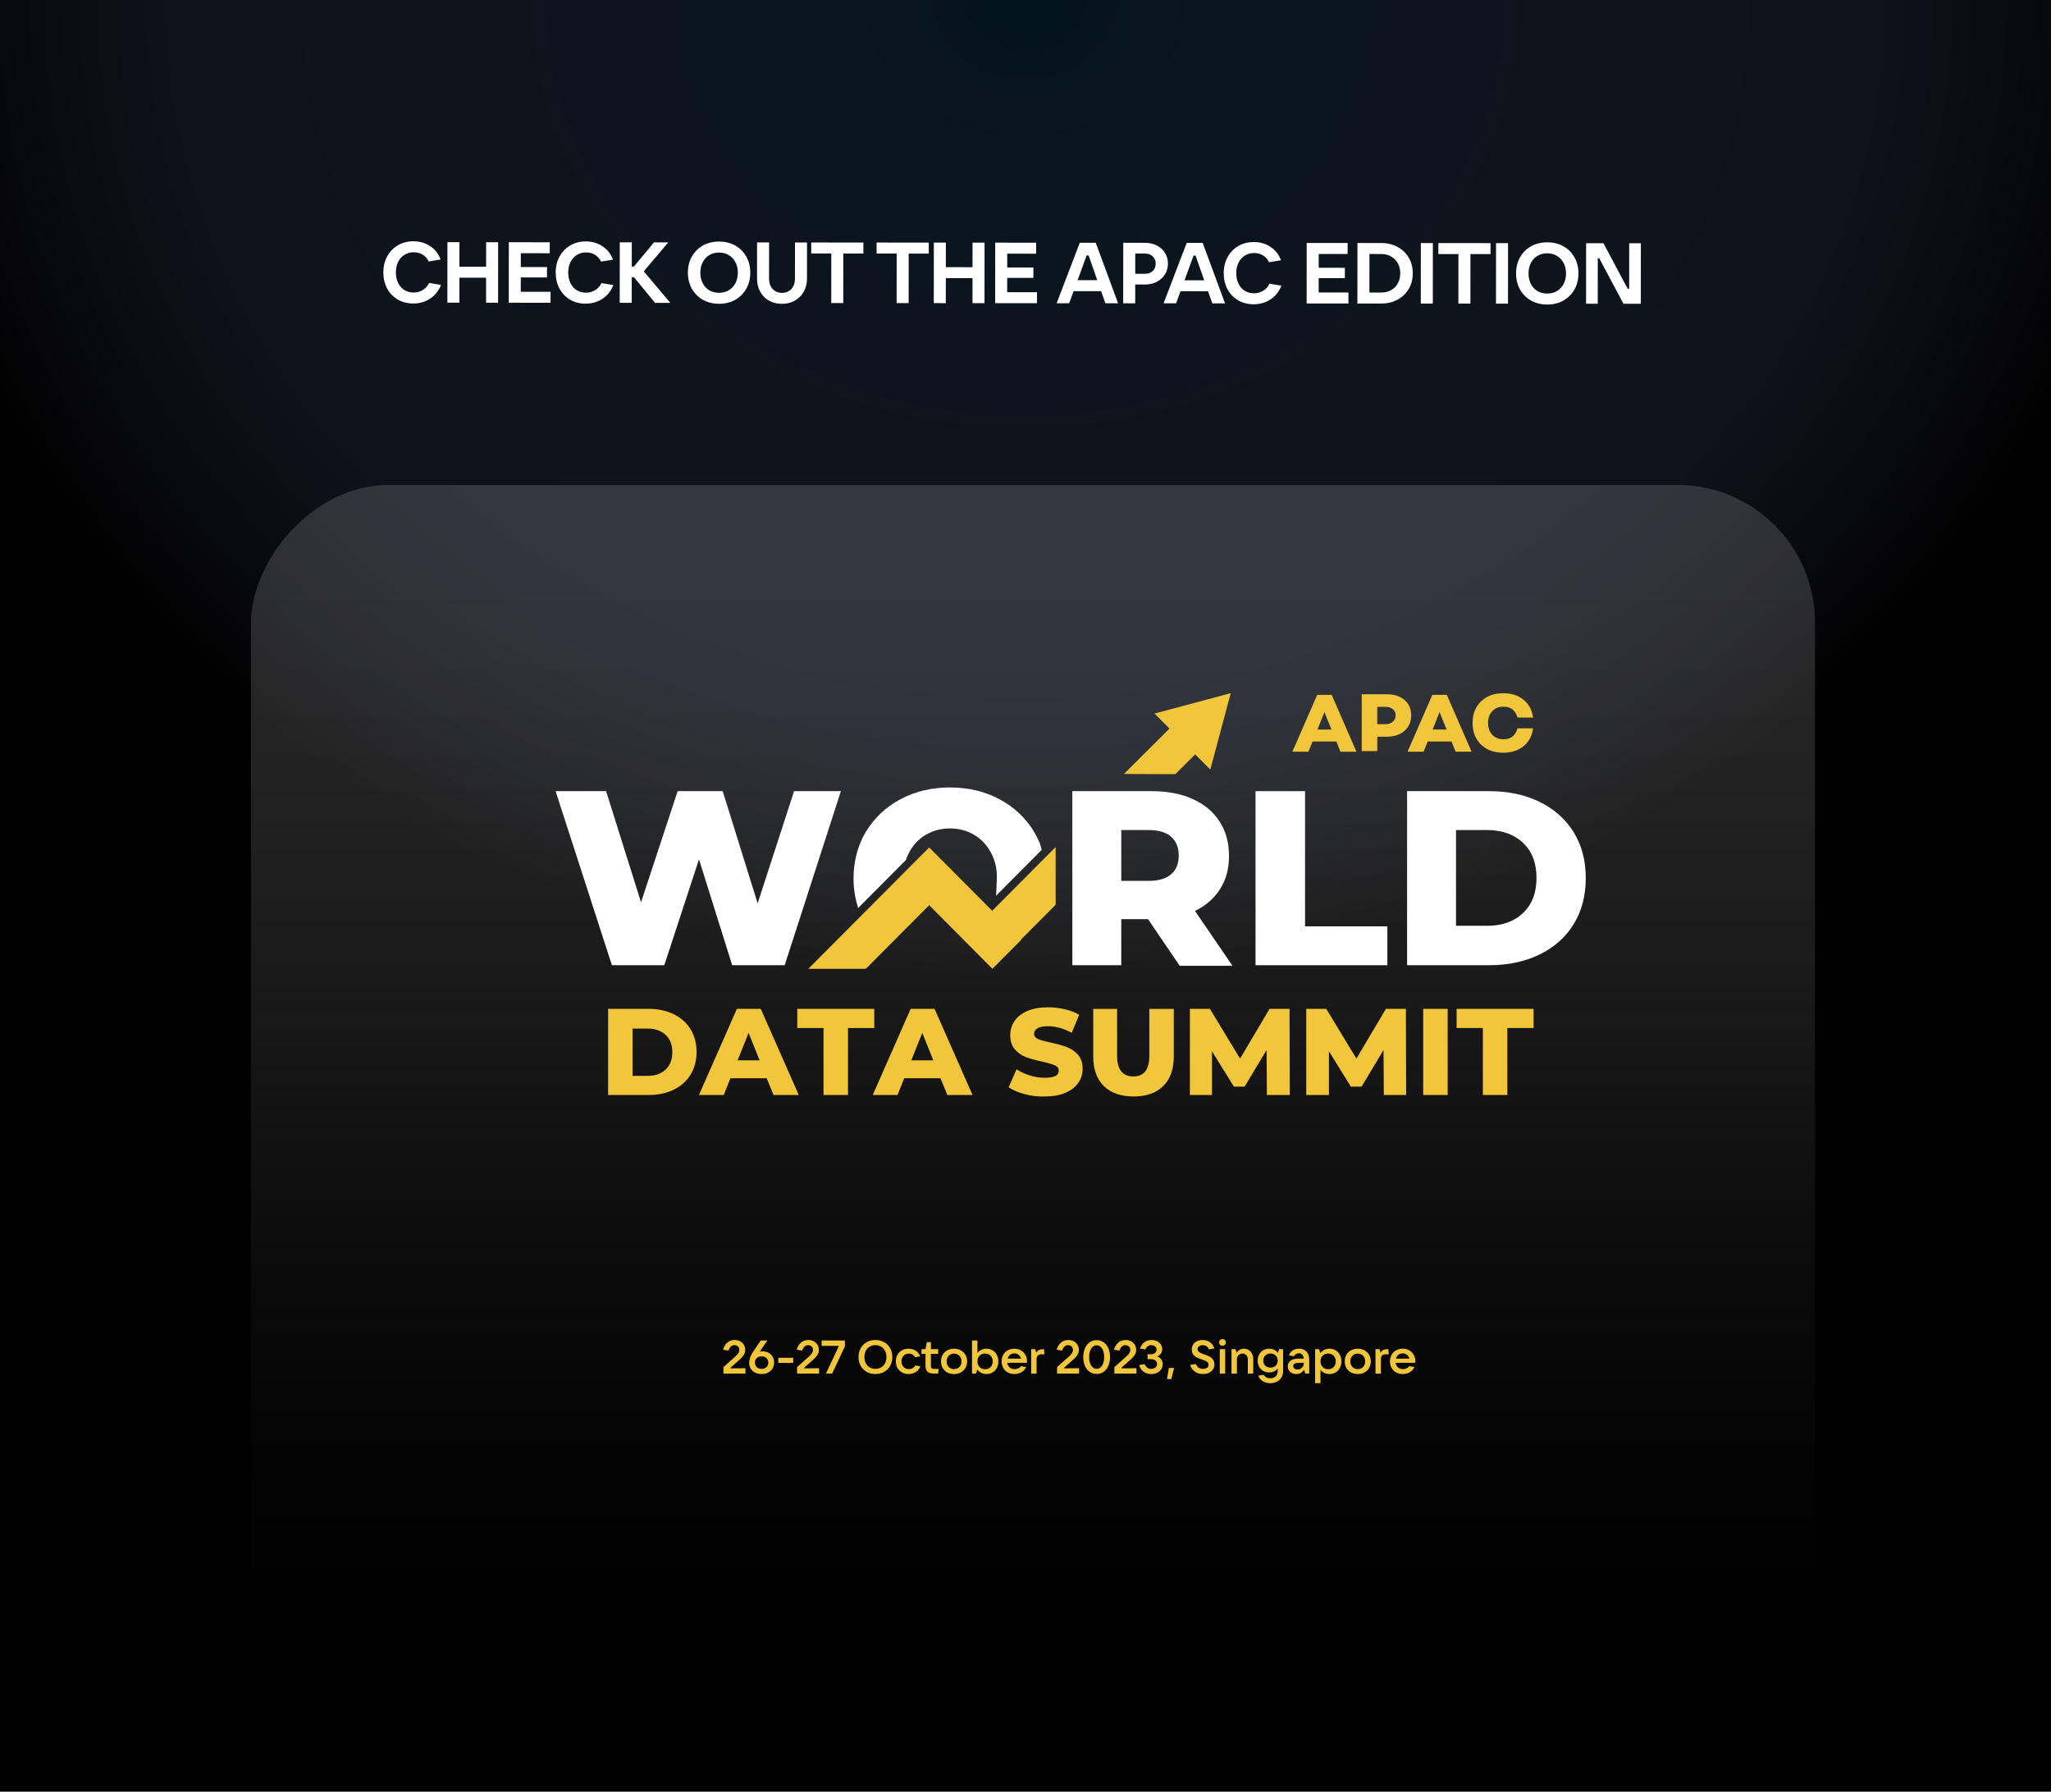 <svg xmlns="http://www.w3.org/2000/svg" width="956" height="835" viewBox="0 0 956 835" fill="none"><rect width="956" height="835" fill="black"></rect><rect width="956" height="835" fill="url(#paint0_radial_707_3)" fill-opacity="0.3"></rect><rect opacity="0.3" width="729" height="609" rx="64.147" transform="matrix(-1 8.74228e-08 8.74228e-08 1 846 226)" fill="url(#paint1_linear_707_3)" fill-opacity="0.5"></rect><path d="M337.202 640.152V637.156L342.977 631.994C343.516 631.498 343.924 631.024 344.201 630.572C344.479 630.105 344.617 629.617 344.617 629.106C344.617 628.45 344.406 627.925 343.983 627.531C343.56 627.123 343.006 626.919 342.32 626.919C341.62 626.919 341.052 627.145 340.614 627.597C340.177 628.034 339.805 628.647 339.499 629.434L337.027 629.019C337.406 627.663 338.055 626.576 338.974 625.76C339.907 624.928 341.066 624.513 342.452 624.513C343.385 624.513 344.223 624.71 344.967 625.103C345.711 625.497 346.294 626.044 346.717 626.744C347.14 627.429 347.351 628.209 347.351 629.084C347.351 629.959 347.125 630.754 346.673 631.469C346.236 632.169 345.55 632.934 344.617 633.765L340.549 637.374V637.724L347.461 637.659V640.152H337.202ZM355.522 629.806C356.542 629.806 357.454 630.032 358.256 630.484C359.058 630.922 359.685 631.534 360.137 632.322C360.589 633.109 360.815 633.999 360.815 634.99C360.815 636.026 360.567 636.952 360.071 637.768C359.575 638.585 358.89 639.226 358.015 639.693C357.14 640.145 356.141 640.371 355.018 640.371C353.881 640.371 352.875 640.16 352 639.737C351.125 639.299 350.44 638.68 349.944 637.877C349.448 637.075 349.2 636.142 349.2 635.078C349.2 633.517 349.776 631.877 350.928 630.156L354.603 624.731H357.665L354.1 629.959C354.552 629.857 355.026 629.806 355.522 629.806ZM355.018 637.965C355.937 637.965 356.681 637.695 357.25 637.156C357.833 636.616 358.124 635.909 358.124 635.034C358.124 634.174 357.833 633.474 357.25 632.934C356.681 632.38 355.937 632.103 355.018 632.103C354.085 632.103 353.327 632.38 352.744 632.934C352.175 633.474 351.891 634.174 351.891 635.034C351.891 635.909 352.175 636.616 352.744 637.156C353.327 637.695 354.085 637.965 355.018 637.965ZM369.708 635.165H362.774V632.803H369.708V635.165ZM371.529 640.152V637.156L377.303 631.994C377.843 631.498 378.251 631.024 378.528 630.572C378.805 630.105 378.944 629.617 378.944 629.106C378.944 628.45 378.733 627.925 378.31 627.531C377.887 627.123 377.333 626.919 376.647 626.919C375.947 626.919 375.379 627.145 374.941 627.597C374.504 628.034 374.132 628.647 373.826 629.434L371.354 629.019C371.733 627.663 372.382 626.576 373.301 625.76C374.234 624.928 375.393 624.513 376.778 624.513C377.712 624.513 378.55 624.71 379.294 625.103C380.038 625.497 380.621 626.044 381.044 626.744C381.467 627.429 381.678 628.209 381.678 629.084C381.678 629.959 381.452 630.754 381 631.469C380.563 632.169 379.877 632.934 378.944 633.765L374.875 637.374V637.724L381.788 637.659V640.152H371.529ZM387.88 640.152H384.993L390.877 627.597V627.247H382.98V624.731H393.829V627.466L387.88 640.152ZM408.044 640.371C406.528 640.371 405.171 640.036 403.976 639.365C402.78 638.68 401.847 637.739 401.176 636.543C400.505 635.333 400.17 633.962 400.17 632.431C400.17 630.9 400.505 629.536 401.176 628.341C401.847 627.13 402.78 626.19 403.976 625.519C405.171 624.848 406.528 624.513 408.044 624.513C409.561 624.513 410.917 624.848 412.113 625.519C413.308 626.19 414.242 627.13 414.912 628.341C415.583 629.536 415.919 630.9 415.919 632.431C415.919 633.962 415.583 635.333 414.912 636.543C414.242 637.739 413.308 638.68 412.113 639.365C410.917 640.036 409.561 640.371 408.044 640.371ZM408.044 637.965C409.05 637.965 409.94 637.732 410.713 637.265C411.5 636.798 412.105 636.149 412.528 635.318C412.966 634.473 413.184 633.51 413.184 632.431C413.184 631.352 412.966 630.397 412.528 629.566C412.105 628.734 411.5 628.085 410.713 627.619C409.94 627.152 409.05 626.919 408.044 626.919C407.038 626.919 406.141 627.152 405.354 627.619C404.581 628.085 403.976 628.734 403.538 629.566C403.115 630.397 402.904 631.352 402.904 632.431C402.904 633.51 403.115 634.473 403.538 635.318C403.976 636.149 404.581 636.798 405.354 637.265C406.141 637.732 407.038 637.965 408.044 637.965ZM423.483 640.371C422.345 640.371 421.324 640.123 420.42 639.627C419.516 639.117 418.809 638.417 418.299 637.528C417.803 636.623 417.555 635.603 417.555 634.465C417.555 633.328 417.803 632.314 418.299 631.425C418.809 630.521 419.516 629.821 420.42 629.325C421.324 628.815 422.345 628.559 423.483 628.559C424.737 628.559 425.845 628.873 426.807 629.5C427.784 630.112 428.477 630.987 428.885 632.125L426.523 632.518C426.275 632.023 425.889 631.622 425.364 631.315C424.853 631.009 424.277 630.856 423.636 630.856C422.615 630.856 421.784 631.191 421.142 631.862C420.501 632.533 420.18 633.401 420.18 634.465C420.18 635.53 420.501 636.397 421.142 637.068C421.784 637.739 422.615 638.074 423.636 638.074C424.307 638.074 424.904 637.921 425.429 637.615C425.954 637.294 426.348 636.879 426.611 636.368L428.973 636.762C428.565 637.914 427.857 638.803 426.851 639.431C425.845 640.058 424.722 640.371 423.483 640.371ZM437.509 637.965L437.291 640.152H435.169C433.929 640.152 432.989 639.861 432.347 639.277C431.706 638.68 431.385 637.819 431.385 636.696V630.965H429.526V628.778H431.385L432.019 625.497H433.9V628.778H437.291V630.965H433.9V636.696C433.9 637.542 434.323 637.965 435.169 637.965H437.509ZM444.698 640.371C443.531 640.371 442.481 640.123 441.548 639.627C440.629 639.117 439.907 638.417 439.382 637.528C438.872 636.623 438.617 635.603 438.617 634.465C438.617 633.328 438.872 632.314 439.382 631.425C439.907 630.521 440.629 629.821 441.548 629.325C442.481 628.815 443.531 628.559 444.698 628.559C445.864 628.559 446.907 628.815 447.825 629.325C448.759 629.821 449.481 630.521 449.991 631.425C450.516 632.314 450.778 633.328 450.778 634.465C450.778 635.603 450.516 636.623 449.991 637.528C449.481 638.417 448.759 639.117 447.825 639.627C446.907 640.123 445.864 640.371 444.698 640.371ZM444.698 638.074C445.718 638.074 446.55 637.746 447.191 637.09C447.833 636.419 448.154 635.544 448.154 634.465C448.154 633.386 447.833 632.518 447.191 631.862C446.55 631.191 445.718 630.856 444.698 630.856C443.677 630.856 442.846 631.191 442.204 631.862C441.562 632.518 441.242 633.386 441.242 634.465C441.242 635.544 441.562 636.419 442.204 637.09C442.846 637.746 443.677 638.074 444.698 638.074ZM459.79 640.371C458.842 640.371 458.003 640.174 457.274 639.78C456.545 639.372 455.947 638.884 455.481 638.315L454.956 640.152H453.075V624.731H455.59V630.506C456.042 629.952 456.625 629.493 457.34 629.128C458.054 628.749 458.871 628.559 459.79 628.559C460.854 628.559 461.809 628.815 462.655 629.325C463.501 629.821 464.157 630.521 464.624 631.425C465.105 632.314 465.346 633.328 465.346 634.465C465.346 635.603 465.105 636.623 464.624 637.528C464.157 638.417 463.501 639.117 462.655 639.627C461.809 640.123 460.854 640.371 459.79 640.371ZM459.177 638.118C460.227 638.118 461.08 637.783 461.737 637.112C462.393 636.427 462.721 635.544 462.721 634.465C462.721 633.386 462.393 632.511 461.737 631.84C461.08 631.155 460.227 630.812 459.177 630.812C458.113 630.812 457.245 631.155 456.574 631.84C455.918 632.511 455.59 633.386 455.59 634.465C455.59 635.544 455.918 636.427 456.574 637.112C457.245 637.783 458.113 638.118 459.177 638.118ZM478.689 634.334C478.689 634.553 478.674 634.822 478.645 635.143H469.502C469.619 636.033 469.983 636.747 470.596 637.287C471.208 637.812 471.988 638.074 472.936 638.074C473.578 638.074 474.154 637.95 474.664 637.703C475.189 637.455 475.59 637.119 475.867 636.696L478.23 637.09C477.821 638.14 477.114 638.949 476.108 639.518C475.116 640.087 474.008 640.371 472.783 640.371C471.646 640.371 470.625 640.123 469.721 639.627C468.831 639.117 468.131 638.417 467.621 637.528C467.125 636.623 466.877 635.603 466.877 634.465C466.877 633.328 467.125 632.314 467.621 631.425C468.131 630.521 468.831 629.821 469.721 629.325C470.625 628.815 471.646 628.559 472.783 628.559C473.92 628.559 474.934 628.815 475.823 629.325C476.728 629.821 477.427 630.513 477.923 631.403C478.434 632.278 478.689 633.255 478.689 634.334ZM472.783 630.747C472.025 630.747 471.361 630.965 470.793 631.403C470.238 631.84 469.859 632.431 469.655 633.175H475.955C475.736 632.446 475.342 631.862 474.773 631.425C474.219 630.973 473.556 630.747 472.783 630.747ZM480.649 640.152V628.778H482.53L483.011 630.419C483.376 629.821 483.806 629.398 484.302 629.15C484.812 628.902 485.425 628.778 486.139 628.778H486.62L486.839 631.184H485.395C483.908 631.184 483.164 631.935 483.164 633.437V640.152H480.649ZM492.709 640.152V637.156L498.484 631.994C499.023 631.498 499.432 631.024 499.709 630.572C499.986 630.105 500.124 629.617 500.124 629.106C500.124 628.45 499.913 627.925 499.49 627.531C499.067 627.123 498.513 626.919 497.828 626.919C497.128 626.919 496.559 627.145 496.121 627.597C495.684 628.034 495.312 628.647 495.006 629.434L492.534 629.019C492.913 627.663 493.562 626.576 494.481 625.76C495.414 624.928 496.573 624.513 497.959 624.513C498.892 624.513 499.731 624.71 500.474 625.103C501.218 625.497 501.801 626.044 502.224 626.744C502.647 627.429 502.858 628.209 502.858 629.084C502.858 629.959 502.632 630.754 502.18 631.469C501.743 632.169 501.058 632.934 500.124 633.765L496.056 637.374V637.724L502.968 637.659V640.152H492.709ZM511.16 640.327C509.935 640.327 508.849 639.999 507.901 639.343C506.968 638.687 506.238 637.761 505.713 636.565C505.188 635.369 504.926 633.999 504.926 632.453C504.926 630.907 505.188 629.536 505.713 628.341C506.238 627.145 506.968 626.219 507.901 625.563C508.849 624.906 509.935 624.578 511.16 624.578C512.385 624.578 513.464 624.906 514.397 625.563C515.345 626.219 516.081 627.145 516.606 628.341C517.131 629.536 517.394 630.907 517.394 632.453C517.394 633.999 517.131 635.369 516.606 636.565C516.081 637.761 515.345 638.687 514.397 639.343C513.464 639.999 512.385 640.327 511.16 640.327ZM511.16 637.921C511.86 637.921 512.472 637.695 512.997 637.243C513.522 636.791 513.931 636.157 514.222 635.34C514.514 634.509 514.66 633.547 514.66 632.453C514.66 631.359 514.514 630.404 514.222 629.587C513.931 628.756 513.522 628.115 512.997 627.663C512.472 627.21 511.86 626.984 511.16 626.984C510.46 626.984 509.848 627.21 509.323 627.663C508.798 628.115 508.389 628.756 508.098 629.587C507.806 630.404 507.66 631.359 507.66 632.453C507.66 633.547 507.806 634.509 508.098 635.34C508.389 636.157 508.798 636.791 509.323 637.243C509.848 637.695 510.46 637.921 511.16 637.921ZM519.432 640.152V637.156L525.206 631.994C525.746 631.498 526.154 631.024 526.431 630.572C526.708 630.105 526.847 629.617 526.847 629.106C526.847 628.45 526.635 627.925 526.212 627.531C525.789 627.123 525.235 626.919 524.55 626.919C523.85 626.919 523.281 627.145 522.844 627.597C522.406 628.034 522.035 628.647 521.728 629.434L519.257 629.019C519.636 627.663 520.285 626.576 521.203 625.76C522.137 624.928 523.296 624.513 524.681 624.513C525.614 624.513 526.453 624.71 527.197 625.103C527.94 625.497 528.524 626.044 528.947 626.744C529.369 627.429 529.581 628.209 529.581 629.084C529.581 629.959 529.355 630.754 528.903 631.469C528.465 632.169 527.78 632.934 526.847 633.765L522.778 637.374V637.724L529.69 637.659V640.152H519.432ZM539.326 632.147C540.07 632.409 540.69 632.847 541.185 633.459C541.681 634.057 541.929 634.83 541.929 635.778C541.929 636.667 541.703 637.462 541.251 638.162C540.799 638.847 540.172 639.387 539.37 639.78C538.568 640.174 537.656 640.371 536.636 640.371C535.207 640.371 533.982 639.992 532.961 639.234C531.955 638.461 531.298 637.44 530.992 636.171L533.508 635.756C533.858 636.499 534.281 637.054 534.776 637.418C535.272 637.783 535.885 637.965 536.614 637.965C537.416 637.965 538.065 637.754 538.561 637.331C539.071 636.893 539.326 636.339 539.326 635.668C539.326 635.012 539.071 634.48 538.561 634.071C538.065 633.649 537.408 633.437 536.592 633.437H534.886V631.14H536.592C537.321 631.14 537.919 630.944 538.386 630.55C538.852 630.156 539.085 629.646 539.085 629.019C539.085 628.392 538.859 627.889 538.407 627.509C537.955 627.116 537.365 626.919 536.636 626.919C535.994 626.919 535.433 627.094 534.951 627.444C534.485 627.794 534.113 628.282 533.836 628.909L531.364 628.494C531.816 627.196 532.502 626.212 533.42 625.541C534.339 624.855 535.433 624.513 536.701 624.513C537.664 624.513 538.524 624.695 539.282 625.06C540.041 625.424 540.631 625.935 541.054 626.591C541.492 627.232 541.71 627.961 541.71 628.778C541.71 629.624 541.484 630.338 541.032 630.922C540.595 631.49 540.026 631.899 539.326 632.147ZM545.966 642.712H543.954L544.829 637.528H547.279L545.966 642.712ZM560.724 640.371C559.295 640.371 558.034 639.992 556.94 639.234C555.861 638.461 555.139 637.425 554.775 636.128L557.312 635.69C557.735 636.463 558.209 637.039 558.734 637.418C559.259 637.783 559.929 637.965 560.746 637.965C561.504 637.965 562.124 637.797 562.605 637.462C563.101 637.112 563.349 636.638 563.349 636.04C563.349 635.603 563.21 635.238 562.933 634.946C562.656 634.64 562.306 634.392 561.884 634.203C561.461 634.013 560.899 633.802 560.199 633.568C559.222 633.248 558.42 632.934 557.793 632.628C557.166 632.307 556.627 631.848 556.175 631.25C555.737 630.637 555.518 629.85 555.518 628.887C555.518 627.998 555.737 627.225 556.175 626.569C556.627 625.898 557.232 625.388 557.99 625.038C558.748 624.688 559.601 624.513 560.549 624.513C561.891 624.513 563.043 624.863 564.005 625.563C564.968 626.263 565.646 627.225 566.039 628.45L563.546 628.866C563.269 628.239 562.882 627.757 562.387 627.422C561.891 627.087 561.307 626.919 560.637 626.919C559.951 626.919 559.375 627.079 558.909 627.4C558.442 627.721 558.209 628.173 558.209 628.756C558.209 629.194 558.34 629.558 558.602 629.85C558.88 630.142 559.23 630.382 559.652 630.572C560.075 630.761 560.644 630.98 561.359 631.228C562.336 631.563 563.138 631.891 563.765 632.212C564.392 632.533 564.924 633 565.361 633.612C565.813 634.225 566.039 635.005 566.039 635.953C566.039 636.842 565.799 637.622 565.318 638.293C564.851 638.964 564.209 639.482 563.393 639.846C562.591 640.196 561.701 640.371 560.724 640.371ZM571.067 640.152H568.552V628.778H571.067V640.152ZM569.82 627.159C569.354 627.159 568.974 627.021 568.683 626.744C568.391 626.452 568.245 626.08 568.245 625.628C568.245 625.176 568.391 624.804 568.683 624.513C568.989 624.221 569.368 624.075 569.82 624.075C570.272 624.075 570.644 624.221 570.936 624.513C571.227 624.804 571.373 625.176 571.373 625.628C571.373 626.08 571.227 626.452 570.936 626.744C570.644 627.021 570.272 627.159 569.82 627.159ZM574.017 640.152V628.778H575.898L576.402 630.484C576.766 629.886 577.247 629.42 577.845 629.084C578.458 628.734 579.114 628.559 579.814 628.559C580.63 628.559 581.367 628.764 582.023 629.172C582.679 629.58 583.197 630.142 583.576 630.856C583.955 631.571 584.145 632.38 584.145 633.284V640.152H581.629V633.568C581.629 632.752 581.396 632.088 580.929 631.578C580.463 631.068 579.865 630.812 579.136 630.812C578.377 630.812 577.75 631.075 577.255 631.6C576.773 632.11 576.533 632.766 576.533 633.568V640.152H574.017ZM592.061 644.636C590.763 644.636 589.611 644.323 588.605 643.696C587.613 643.083 586.913 642.23 586.505 641.137L588.976 640.721C589.297 641.246 589.72 641.647 590.245 641.924C590.77 642.201 591.383 642.34 592.082 642.34C593.089 642.34 593.92 642.055 594.576 641.487C595.232 640.918 595.56 640.028 595.56 638.818V637.79C595.123 638.359 594.561 638.811 593.876 639.146C593.205 639.467 592.44 639.627 591.579 639.627C590.544 639.627 589.618 639.394 588.801 638.927C587.999 638.446 587.365 637.79 586.898 636.959C586.446 636.113 586.22 635.158 586.22 634.093C586.22 633.029 586.446 632.081 586.898 631.25C587.365 630.404 587.999 629.748 588.801 629.281C589.618 628.8 590.544 628.559 591.579 628.559C592.498 628.559 593.3 628.742 593.985 629.106C594.685 629.456 595.247 629.945 595.67 630.572L596.195 628.778H598.076V638.84C598.076 640.079 597.806 641.137 597.267 642.012C596.727 642.887 595.998 643.543 595.079 643.98C594.175 644.418 593.169 644.636 592.061 644.636ZM592.192 637.374C593.183 637.374 593.993 637.075 594.62 636.478C595.247 635.865 595.56 635.07 595.56 634.093C595.56 633.116 595.247 632.329 594.62 631.731C593.993 631.119 593.183 630.812 592.192 630.812C591.2 630.812 590.391 631.119 589.764 631.731C589.151 632.329 588.845 633.116 588.845 634.093C588.845 635.07 589.151 635.865 589.764 636.478C590.391 637.075 591.2 637.374 592.192 637.374ZM605.548 628.559C607.006 628.559 608.151 629.019 608.982 629.937C609.828 630.842 610.251 632.117 610.251 633.765V640.152H608.391L607.866 638.359C607.546 638.898 607.072 639.372 606.445 639.78C605.818 640.174 605.074 640.371 604.214 640.371C603.455 640.371 602.77 640.218 602.157 639.912C601.56 639.606 601.093 639.175 600.758 638.621C600.422 638.067 600.254 637.44 600.254 636.74C600.254 635.661 600.677 634.801 601.523 634.159C602.383 633.503 603.63 633.175 605.264 633.175H607.713C607.655 632.416 607.422 631.819 607.013 631.381C606.62 630.929 606.087 630.703 605.417 630.703C604.877 630.703 604.41 630.834 604.017 631.097C603.623 631.359 603.331 631.68 603.142 632.059L600.823 631.665C601.1 630.703 601.669 629.945 602.529 629.391C603.404 628.836 604.41 628.559 605.548 628.559ZM604.804 638.249C605.679 638.249 606.386 637.965 606.926 637.396C607.465 636.828 607.735 636.077 607.735 635.143H605.351C603.645 635.143 602.792 635.639 602.792 636.631C602.792 637.127 602.974 637.52 603.339 637.812C603.703 638.104 604.192 638.249 604.804 638.249ZM612.98 644.636V628.778H614.861L615.386 630.615C615.852 630.047 616.45 629.566 617.179 629.172C617.908 628.764 618.747 628.559 619.695 628.559C620.759 628.559 621.714 628.815 622.56 629.325C623.406 629.821 624.062 630.521 624.529 631.425C625.01 632.314 625.251 633.328 625.251 634.465C625.251 635.603 625.01 636.623 624.529 637.528C624.062 638.417 623.406 639.117 622.56 639.627C621.714 640.123 620.759 640.371 619.695 640.371C618.776 640.371 617.959 640.189 617.245 639.824C616.53 639.445 615.947 638.978 615.495 638.424V644.636H612.98ZM619.082 638.118C620.132 638.118 620.985 637.783 621.642 637.112C622.298 636.427 622.626 635.544 622.626 634.465C622.626 633.386 622.298 632.511 621.642 631.84C620.985 631.155 620.132 630.812 619.082 630.812C618.018 630.812 617.15 631.155 616.479 631.84C615.823 632.511 615.495 633.386 615.495 634.465C615.495 635.544 615.823 636.427 616.479 637.112C617.15 637.783 618.018 638.118 619.082 638.118ZM632.866 640.371C631.699 640.371 630.649 640.123 629.716 639.627C628.797 639.117 628.075 638.417 627.55 637.528C627.04 636.623 626.785 635.603 626.785 634.465C626.785 633.328 627.04 632.314 627.55 631.425C628.075 630.521 628.797 629.821 629.716 629.325C630.649 628.815 631.699 628.559 632.866 628.559C634.032 628.559 635.075 628.815 635.993 629.325C636.927 629.821 637.649 630.521 638.159 631.425C638.684 632.314 638.946 633.328 638.946 634.465C638.946 635.603 638.684 636.623 638.159 637.528C637.649 638.417 636.927 639.117 635.993 639.627C635.075 640.123 634.032 640.371 632.866 640.371ZM632.866 638.074C633.886 638.074 634.717 637.746 635.359 637.09C636.001 636.419 636.322 635.544 636.322 634.465C636.322 633.386 636.001 632.518 635.359 631.862C634.717 631.191 633.886 630.856 632.866 630.856C631.845 630.856 631.014 631.191 630.372 631.862C629.73 632.518 629.41 633.386 629.41 634.465C629.41 635.544 629.73 636.419 630.372 637.09C631.014 637.746 631.845 638.074 632.866 638.074ZM641.133 640.152V628.778H643.014L643.496 630.419C643.86 629.821 644.29 629.398 644.786 629.15C645.296 628.902 645.909 628.778 646.623 628.778H647.105L647.323 631.184H645.88C644.392 631.184 643.649 631.935 643.649 633.437V640.152H641.133ZM659.701 634.334C659.701 634.553 659.686 634.822 659.657 635.143H650.514C650.631 636.033 650.995 636.747 651.608 637.287C652.22 637.812 653 638.074 653.948 638.074C654.59 638.074 655.166 637.95 655.676 637.703C656.201 637.455 656.602 637.119 656.879 636.696L659.242 637.09C658.833 638.14 658.126 638.949 657.12 639.518C656.128 640.087 655.02 640.371 653.795 640.371C652.658 640.371 651.637 640.123 650.733 639.627C649.843 639.117 649.143 638.417 648.633 637.528C648.137 636.623 647.889 635.603 647.889 634.465C647.889 633.328 648.137 632.314 648.633 631.425C649.143 630.521 649.843 629.821 650.733 629.325C651.637 628.815 652.658 628.559 653.795 628.559C654.933 628.559 655.946 628.815 656.836 629.325C657.74 629.821 658.44 630.513 658.935 631.403C659.446 632.278 659.701 633.255 659.701 634.334ZM653.795 630.747C653.037 630.747 652.373 630.965 651.805 631.403C651.25 631.84 650.871 632.431 650.667 633.175H656.967C656.748 632.446 656.354 631.862 655.786 631.425C655.231 630.973 654.568 630.747 653.795 630.747Z" fill="#F2C63B"></path><path d="M283.453 470.184H302.335C306.727 470.184 310.584 471.009 313.991 472.656C317.357 474.304 319.985 476.612 321.873 479.661C323.72 482.669 324.666 486.215 324.666 490.254C324.666 494.293 323.723 497.836 321.873 500.846C320.027 503.854 317.398 506.204 313.991 507.851C310.626 509.498 306.727 510.324 302.335 510.324H283.453V470.184ZM302.004 501.404C305.414 501.404 308.165 500.414 310.259 498.477C312.311 496.539 313.379 493.816 313.379 490.393C313.379 486.97 312.353 484.249 310.259 482.309C308.165 480.372 305.453 479.382 302.004 479.382H294.856V501.404H302.004Z" fill="#F2C63B"></path><path d="M357.362 502.519H340.458L337.332 510.324H325.798L343.467 470.184H354.603L372.311 510.324H360.572L357.362 502.519ZM354.055 494.156L348.932 481.356L343.809 494.156H354.058H354.055Z" fill="#F2C63B"></path><path d="M383.856 479.104H371.619V470.184H407.497V479.104H395.259V510.324H383.856V479.104Z" fill="#F2C63B"></path><path d="M438.363 502.519H421.459L418.333 510.324H406.799L424.468 470.184H435.604L453.312 510.324H441.573L438.363 502.519ZM435.015 494.156L429.892 481.356L424.768 494.156H435.017H435.015Z" fill="#F2C63B"></path><path d="M477.565 509.905C474.531 509.122 472.072 508.054 470.145 506.694L473.835 498.34C475.64 499.533 477.687 500.481 480.065 501.222C482.401 501.964 484.738 502.293 487.035 502.293C491.379 502.293 493.513 501.222 493.513 499.042C493.513 497.891 492.898 497.066 491.669 496.492C490.439 495.957 488.431 495.341 485.725 494.764C482.732 494.106 480.232 493.406 478.224 492.665C476.216 491.923 474.494 490.73 473.059 489.083C471.624 487.435 470.887 485.214 470.887 482.457C470.887 480.029 471.544 477.807 472.895 475.831C474.208 473.855 476.216 472.333 478.839 471.181C481.461 470.03 484.702 469.453 488.554 469.453C491.176 469.453 493.76 469.74 496.302 470.359C498.844 470.936 501.097 471.8 503.024 472.951L499.54 481.347C495.726 479.29 492.039 478.262 488.47 478.262C486.215 478.262 484.576 478.591 483.55 479.248C482.527 479.906 481.993 480.77 481.993 481.841C481.993 482.911 482.607 483.692 483.798 484.227C485.027 484.762 486.954 485.297 489.661 485.874C492.695 486.532 495.234 487.232 497.203 487.973C499.211 488.715 500.933 489.908 502.41 491.513C503.887 493.119 504.624 495.341 504.624 498.139C504.624 500.525 503.967 502.708 502.616 504.643C501.303 506.577 499.295 508.141 496.63 509.292C493.966 510.443 490.729 511.02 486.957 511.02C483.759 511.143 480.602 510.733 477.57 509.908L477.565 509.905Z" fill="#F2C63B"></path><path d="M514.497 506.157C511.21 502.907 509.569 498.338 509.569 492.37V470.188H520.694V492.041C520.694 498.461 523.225 501.672 528.245 501.672C533.265 501.672 535.713 498.461 535.713 492.041V470.188H547.116V492.37C547.116 498.338 545.472 502.907 542.187 506.157C538.9 509.408 534.258 511.013 528.342 511.013C522.426 511.013 517.785 509.366 514.497 506.157Z" fill="#F2C63B"></path><path d="M590.503 510.282L590.381 489.348L580.129 506.421H575.126L564.916 489.916V510.324H554.625V470.184H563.956L578.013 493.367L591.741 470.184H601.072L601.194 510.324H590.503V510.282Z" fill="#F2C63B"></path><path d="M645.016 510.324L644.893 489.348L634.642 506.421H629.638L619.428 489.916V510.324H608.859V470.184H618.19L632.247 493.367L645.975 470.184H655.306L655.429 510.324H645.016Z" fill="#F2C63B"></path><path d="M663.372 470.184H674.775V510.324H663.372V470.184Z" fill="#F2C63B"></path><path d="M691.184 479.104H678.947V470.184H714.825V479.104H702.587V510.324H691.184V479.104Z" fill="#F2C63B"></path><path d="M573.652 323.05L564.142 358.652L557.092 351.571C554.019 354.657 550.901 357.704 547.828 360.79C539.834 360.748 531.883 360.748 523.887 360.706C530.979 353.668 538.029 346.629 545.121 339.552L538.152 332.555L573.652 323.047V323.05Z" fill="#F2C63B"></path><path d="M391.95 368.719L365.756 449.835H341.281L325.812 400.482L309.644 449.835H285.211L258.975 368.719H282.507L298.797 420.494L315.863 368.719H336.859L353.148 420.987L370.134 368.719H391.947H391.95Z" fill="white"></path><path d="M422.226 400.835C422.555 399.806 423.089 398.529 423.826 397.13C425.589 393.88 427.719 391.904 428.417 391.327C429.402 390.421 430.509 389.64 431.697 388.979C435.017 387.045 438.705 386.097 442.805 386.097C446.904 386.097 450.592 387.084 453.913 388.979C457.234 390.914 459.857 393.629 461.784 397.169C464.49 402.109 464.615 406.298 464.657 408.81C464.565 410.714 464.426 416.328 464.262 417.482C471.107 410.608 478.722 402.931 485.567 396.057C485.525 395.934 484.779 393.177 484.699 393.013C483.756 390.914 482.732 388.857 481.951 387.58C478.057 381.161 472.687 376.137 465.881 372.475C459.075 368.854 451.368 367 442.802 367C434.236 367 426.568 368.812 419.723 372.475C412.918 376.096 407.55 381.158 403.653 387.58C402.588 389.308 401.687 391.12 400.947 392.971C400.332 394.454 397.832 400.709 397.832 409.311C397.832 414.867 398.856 419.6 400.004 423.182C407.425 415.734 414.803 408.283 422.221 400.835H422.226Z" fill="white"></path><path d="M535.115 428.371H522.641V449.835H499.834V368.719H536.858C544.206 368.719 550.567 369.956 555.946 372.387C561.364 374.818 565.511 378.322 568.465 382.854C571.379 387.387 572.856 392.705 572.856 398.846C572.856 404.987 571.502 409.851 568.751 414.261C566 418.629 562.101 422.049 557.011 424.564L574.497 450.117H549.88L535.115 428.374V428.371ZM545.872 389.954C543.506 387.863 539.951 386.838 535.298 386.838H522.641V410.531H535.298C539.993 410.531 543.506 409.505 545.872 407.457C548.239 405.408 549.424 402.498 549.424 398.726C549.424 394.955 548.239 392.045 545.872 389.954Z" fill="white"></path><path d="M585.219 368.719H608.303V431.716H646.684V449.835H585.219V368.719Z" fill="white"></path><path d="M655.862 368.719H694.049C702.891 368.719 710.748 370.363 717.581 373.692C724.415 377.02 729.735 381.745 733.501 387.827C737.267 393.951 739.15 401.059 739.15 409.277C739.15 417.494 737.267 424.605 733.501 430.727C729.735 436.851 724.415 441.534 717.581 444.862C710.748 448.19 702.888 449.835 694.049 449.835H655.862V368.719ZM693.131 431.479C700.076 431.479 705.664 429.503 709.855 425.55C714.046 421.598 716.182 416.162 716.182 409.16C716.182 402.158 714.088 396.722 709.855 392.769C705.664 388.817 700.076 386.84 693.131 386.84H678.669V431.44H693.131V431.482V431.479Z" fill="white"></path><path d="M492.047 394.75V421.666L475.854 437.923L475.977 438.045L462.571 451.503L433.098 421.87L403.584 451.503H376.775C395.549 432.654 414.325 413.803 433.098 394.953L462.491 424.465L492.047 394.75Z" fill="#F2C63B"></path><path d="M602.407 350.321L613.974 323.84H620.719L632.25 350.321H624.81L622.891 345.582H611.802L609.883 350.321H602.407ZM614.085 340.007H620.61L617.328 331.865L614.085 340.007Z" fill="#F2C63B"></path><path d="M634.725 350.044V323.562H646.378C649.833 323.562 652.595 324.449 654.664 326.222C656.733 327.995 657.768 330.375 657.768 333.363C657.768 336.352 656.722 338.827 654.628 340.639C652.533 342.451 649.721 343.354 646.189 343.354H641.956V350.044H634.725ZM641.956 337.5H645.814C647.213 337.5 648.348 337.118 649.221 336.354C650.094 335.591 650.531 334.593 650.531 333.366C650.531 332.14 650.094 331.236 649.221 330.509C648.348 329.781 647.21 329.419 645.814 329.419H641.956V337.503V337.5Z" fill="#F2C63B"></path><path d="M656.074 350.321L667.641 323.84H674.386L685.917 350.321H678.477L676.558 345.582H665.469L663.55 350.321H656.074ZM667.752 340.007H674.277L670.995 331.865L667.752 340.007Z" fill="#F2C63B"></path><path d="M700.788 344.544C704.195 344.544 706.373 342.846 707.327 339.451H714.577C714.127 342.946 712.647 345.714 710.144 347.749C707.638 349.787 704.495 350.804 700.713 350.804C696.405 350.804 692.939 349.536 690.322 346.994C687.705 344.454 686.395 341.109 686.395 336.959C686.395 332.808 687.705 329.427 690.322 326.885C692.939 324.345 696.402 323.074 700.713 323.074C704.495 323.074 707.638 324.092 710.144 326.129C712.647 328.167 714.127 330.935 714.577 334.43H707.327C706.376 331.035 704.195 329.338 700.788 329.338C698.633 329.338 696.9 330.035 695.584 331.431C694.269 332.828 693.612 334.67 693.612 336.959C693.612 339.247 694.269 341.084 695.584 342.467C696.9 343.849 698.633 344.541 700.788 344.541V344.544Z" fill="#F2C63B"></path><path d="M192.587 141.446C189.92 141.444 187.521 140.828 185.389 139.6C183.283 138.345 181.631 136.623 180.433 134.435C179.262 132.221 178.678 129.714 178.68 126.914C178.683 124.14 179.285 121.661 180.487 119.475C181.689 117.263 183.344 115.545 185.452 114.32C187.586 113.068 190 112.444 192.694 112.446C195.68 112.449 198.293 113.212 200.531 114.734C202.797 116.229 204.408 118.297 205.366 120.938L199.805 121.853C199.219 120.519 198.314 119.478 197.088 118.731C195.888 117.956 194.489 117.568 192.889 117.567C191.262 117.565 189.808 117.964 188.528 118.763C187.274 119.535 186.286 120.641 185.565 122.08C184.87 123.493 184.522 125.106 184.52 126.919C184.519 128.759 184.864 130.399 185.556 131.84C186.248 133.254 187.22 134.361 188.473 135.163C189.725 135.937 191.165 136.325 192.792 136.327C194.392 136.328 195.832 135.929 197.113 135.131C198.42 134.332 199.381 133.239 199.996 131.853L205.555 132.778C204.539 135.444 202.87 137.563 200.549 139.134C198.228 140.678 195.574 141.449 192.587 141.446ZM226.58 124.318L226.591 112.878L232.191 112.883L232.165 141.083L226.565 141.078L226.576 129.438L214.136 129.426L214.125 141.066L208.525 141.061L208.551 112.861L214.151 112.866L214.14 124.306L226.58 124.318ZM256.619 141.105L237.139 141.087L237.165 112.887L256.245 112.905L256.24 118.025L242.76 118.012L242.754 124.452L254.954 124.464L254.95 129.304L242.75 129.292L242.744 135.972L256.624 135.985L256.619 141.105ZM272.921 141.52C270.255 141.518 267.855 140.902 265.723 139.674C263.617 138.418 261.966 136.697 260.768 134.509C259.596 132.295 259.012 129.787 259.015 126.987C259.017 124.214 259.619 121.735 260.821 119.549C262.023 117.337 263.678 115.618 265.786 114.394C267.921 113.142 270.335 112.518 273.028 112.52C276.015 112.523 278.627 113.285 280.866 114.807C283.131 116.303 284.743 118.371 285.7 121.012L280.139 121.927C279.554 120.593 278.648 119.552 277.422 118.804C276.223 118.03 274.823 117.642 273.223 117.64C271.597 117.639 270.143 118.038 268.862 118.836C267.608 119.609 266.62 120.714 265.899 122.154C265.204 123.566 264.856 125.179 264.855 126.993C264.853 128.833 265.198 130.473 265.89 131.914C266.582 133.328 267.554 134.435 268.807 135.236C270.06 136.011 271.499 136.399 273.126 136.4C274.726 136.402 276.166 136.003 277.447 135.204C278.754 134.406 279.715 133.313 280.33 131.927L285.889 132.852C284.873 135.518 283.205 137.636 280.883 139.208C278.562 140.752 275.908 141.523 272.921 141.52ZM300.073 126.465L312.459 141.157L305.339 141.15L295.55 129.261L294.47 129.26L294.459 141.14L288.859 141.135L288.885 112.935L294.485 112.94L294.475 124.22L295.475 124.221L304.845 112.95L311.485 112.956L300.073 126.465ZM335.145 141.577C332.345 141.575 329.839 140.959 327.626 139.73C325.441 138.475 323.722 136.754 322.471 134.566C321.246 132.351 320.635 129.844 320.638 127.044C320.641 124.244 321.256 121.751 322.485 119.566C323.74 117.354 325.462 115.635 327.65 114.41C329.864 113.186 332.371 112.575 335.171 112.577C337.998 112.58 340.504 113.196 342.69 114.424C344.902 115.653 346.62 117.375 347.845 119.589C349.096 121.777 349.721 124.271 349.718 127.071C349.715 129.871 349.086 132.377 347.831 134.589C346.602 136.775 344.881 138.493 342.666 139.744C340.479 140.969 337.971 141.58 335.145 141.577ZM335.149 136.457C336.856 136.459 338.363 136.074 339.67 135.302C341.004 134.503 342.046 133.397 342.793 131.984C343.541 130.545 343.916 128.905 343.918 127.065C343.92 125.252 343.548 123.638 342.802 122.224C342.057 120.784 341.018 119.676 339.685 118.902C338.38 118.1 336.873 117.699 335.167 117.697C333.46 117.696 331.94 118.094 330.606 118.893C329.298 119.665 328.27 120.771 327.522 122.21C326.801 123.623 326.44 125.236 326.438 127.049C326.436 128.889 326.795 130.53 327.513 131.97C328.259 133.384 329.285 134.492 330.59 135.293C331.923 136.068 333.443 136.456 335.149 136.457ZM364.456 141.604C362.216 141.602 360.216 141.107 358.457 140.119C356.698 139.104 355.326 137.716 354.341 135.955C353.356 134.167 352.865 132.154 352.867 129.914L352.882 112.994L358.482 112.999L358.467 129.919C358.465 131.865 359.023 133.453 360.142 134.68C361.261 135.881 362.701 136.483 364.461 136.484C366.274 136.486 367.741 135.887 368.862 134.688C369.983 133.463 370.545 131.877 370.547 129.93L370.562 113.01L376.162 113.015L376.147 129.935C376.145 132.175 375.636 134.188 374.621 135.974C373.633 137.733 372.245 139.118 370.457 140.13C368.696 141.115 366.696 141.606 364.456 141.604ZM393.058 141.231L387.458 141.225L387.48 118.145L378.12 118.137L378.124 113.017L402.444 113.039L402.44 118.159L393.08 118.151L393.058 141.231ZM423.529 141.259L417.929 141.253L417.95 118.173L408.59 118.165L408.595 113.045L432.915 113.067L432.91 118.187L423.55 118.179L423.529 141.259ZM453.307 124.526L453.317 113.086L458.917 113.091L458.892 141.291L453.292 141.286L453.302 129.646L440.862 129.635L440.852 141.275L435.252 141.269L435.277 113.069L440.877 113.075L440.867 124.515L453.307 124.526ZM483.346 141.314L463.866 141.296L463.892 113.096L482.972 113.113L482.967 118.233L469.487 118.221L469.481 124.661L481.681 124.672L481.676 129.512L469.476 129.501L469.47 136.181L483.35 136.194L483.346 141.314ZM521.157 141.348L515.237 141.343L513.242 135.701L500.402 135.689L498.357 141.327L492.517 141.322L503.303 113.132L510.743 113.139L521.157 141.348ZM506.498 119.055L502.287 130.571L511.447 130.579L507.418 119.056L506.498 119.055ZM523.536 141.35L523.562 113.151L533.642 113.16C535.722 113.162 537.575 113.577 539.201 114.405C540.827 115.233 542.092 116.381 542.997 117.848C543.929 119.316 544.395 120.996 544.393 122.89C544.391 124.756 543.923 126.423 542.988 127.888C542.08 129.354 540.799 130.513 539.145 131.365C537.518 132.19 535.677 132.602 533.624 132.6L529.144 132.596L529.136 141.356L523.536 141.35ZM533.629 127.6C535.175 127.601 536.402 127.176 537.31 126.323C538.217 125.444 538.672 124.298 538.673 122.884C538.674 121.471 538.222 120.337 537.316 119.483C536.41 118.602 535.184 118.161 533.637 118.16L529.157 118.156L529.149 127.596L533.629 127.6ZM571.002 141.394L565.082 141.389L563.088 135.747L550.248 135.735L548.202 141.373L542.362 141.368L553.148 113.178L560.588 113.185L571.002 141.394ZM556.343 119.101L552.132 130.617L561.292 130.625L557.263 119.101L556.343 119.101ZM584.299 141.806C581.633 141.804 579.233 141.188 577.101 139.96C574.995 138.704 573.344 136.983 572.146 134.795C570.974 132.581 570.39 130.074 570.393 127.274C570.395 124.5 570.997 122.021 572.199 119.835C573.401 117.623 575.056 115.904 577.164 114.68C579.299 113.428 581.713 112.804 584.406 112.806C587.393 112.809 590.005 113.572 592.244 115.094C594.509 116.589 596.121 118.657 597.078 121.298L591.517 122.213C590.932 120.879 590.026 119.838 588.8 119.09C587.601 118.316 586.201 117.928 584.601 117.927C582.975 117.925 581.521 118.324 580.24 119.123C578.986 119.895 577.998 121.001 577.277 122.44C576.582 123.853 576.234 125.466 576.233 127.279C576.231 129.119 576.576 130.759 577.268 132.2C577.96 133.614 578.932 134.721 580.185 135.523C581.438 136.297 582.877 136.685 584.504 136.687C586.104 136.688 587.544 136.289 588.825 135.49C590.132 134.692 591.093 133.599 591.708 132.213L597.267 133.138C596.251 135.804 594.583 137.922 592.261 139.494C589.94 141.038 587.286 141.809 584.299 141.806ZM628.527 141.447L609.047 141.429L609.073 113.229L628.153 113.247L628.148 118.367L614.668 118.354L614.662 124.794L626.862 124.805L626.858 129.645L614.658 129.634L614.651 136.314L628.531 136.327L628.527 141.447ZM632.7 141.451L632.726 113.251L643.846 113.261C646.646 113.264 649.165 113.866 651.404 115.068C653.643 116.27 655.388 117.938 656.64 120.073C657.891 122.207 658.515 124.635 658.513 127.355C658.51 130.075 657.881 132.514 656.626 134.673C655.371 136.805 653.623 138.47 651.382 139.668C649.14 140.866 646.62 141.464 643.82 141.461L632.7 141.451ZM643.825 136.341C645.531 136.343 647.052 135.971 648.386 135.225C649.746 134.453 650.801 133.387 651.549 132.028C652.296 130.669 652.671 129.109 652.673 127.349C652.674 125.616 652.303 124.069 651.557 122.708C650.812 121.347 649.759 120.293 648.4 119.545C647.067 118.771 645.548 118.383 643.841 118.381L638.321 118.376L638.305 136.336L643.825 136.341ZM667.856 141.483L662.256 141.478L662.282 113.278L667.882 113.283L667.856 141.483ZM685.374 141.499L679.774 141.494L679.795 118.414L670.435 118.405L670.44 113.285L694.76 113.308L694.755 118.428L685.395 118.419L685.374 141.499ZM702.897 141.515L697.297 141.51L697.323 113.31L702.923 113.315L702.897 141.515ZM721.174 141.932C718.374 141.93 715.868 141.314 713.656 140.085C711.47 138.83 709.752 137.108 708.501 134.92C707.276 132.706 706.665 130.199 706.668 127.399C706.67 124.599 707.286 122.106 708.514 119.92C709.77 117.708 711.491 115.99 713.679 114.765C715.894 113.541 718.401 112.93 721.201 112.932C724.027 112.935 726.534 113.55 728.719 114.779C730.931 116.008 732.65 117.729 733.874 119.944C735.126 122.132 735.75 124.625 735.748 127.425C735.745 130.225 735.116 132.732 733.861 134.944C732.632 137.129 730.91 138.848 728.696 140.099C726.508 141.324 724.001 141.935 721.174 141.932ZM721.179 136.812C722.886 136.814 724.393 136.428 725.7 135.656C727.034 134.857 728.075 133.752 728.823 132.339C729.571 130.9 729.946 129.26 729.948 127.42C729.949 125.607 729.577 123.993 728.832 122.579C728.087 121.138 727.048 120.031 725.715 119.256C724.409 118.455 722.903 118.054 721.196 118.052C719.489 118.051 717.969 118.449 716.635 119.248C715.328 120.02 714.3 121.126 713.552 122.565C712.831 123.978 712.469 125.591 712.468 127.404C712.466 129.244 712.824 130.884 713.543 132.325C714.288 133.739 715.314 134.847 716.62 135.648C717.953 136.422 719.472 136.811 721.179 136.812ZM744.726 141.554L739.286 141.549L739.312 113.349L747.392 113.356L758.692 134.567L759.372 134.567L759.392 113.367L764.832 113.372L764.806 141.572L756.726 141.565L745.425 120.354L744.745 120.354L744.726 141.554Z" fill="white"></path><defs><radialGradient id="paint0_radial_707_3" cx="0" cy="0" r="1" gradientUnits="userSpaceOnUse" gradientTransform="translate(478 4.62713e-06) rotate(90) scale(835 956)"><stop stop-color="#084056"></stop><stop offset="0.083" stop-color="#295777" stop-opacity="0.804"></stop><stop offset="0.208" stop-color="#3A6389" stop-opacity="0.698"></stop><stop offset="0.396" stop-color="#5676A5" stop-opacity="0.533"></stop><stop offset="0.547" stop-color="#AFB3FF" stop-opacity="0"></stop><stop offset="0.615" stop-color="#AFB3FF" stop-opacity="0"></stop><stop offset="0.641" stop-color="#AFB3FF" stop-opacity="0"></stop><stop offset="0.781" stop-color="#000110" stop-opacity="0"></stop></radialGradient><linearGradient id="paint1_linear_707_3" x1="364.5" y1="0" x2="364.5" y2="585.154" gradientUnits="userSpaceOnUse"><stop stop-color="white"></stop><stop offset="0.067" stop-color="white" stop-opacity="0.991"></stop><stop offset="0.133" stop-color="white" stop-opacity="0.964"></stop><stop offset="0.2" stop-color="white" stop-opacity="0.918"></stop><stop offset="0.267" stop-color="white" stop-opacity="0.853"></stop><stop offset="0.333" stop-color="white" stop-opacity="0.768"></stop><stop offset="0.4" stop-color="white" stop-opacity="0.668"></stop><stop offset="0.467" stop-color="white" stop-opacity="0.557"></stop><stop offset="0.533" stop-color="white" stop-opacity="0.443"></stop><stop offset="0.6" stop-color="white" stop-opacity="0.332"></stop><stop offset="0.667" stop-color="white" stop-opacity="0.232"></stop><stop offset="0.733" stop-color="white" stop-opacity="0.147"></stop><stop offset="0.8" stop-color="white" stop-opacity="0.082"></stop><stop offset="0.867" stop-color="white" stop-opacity="0.036"></stop><stop offset="0.933" stop-color="white" stop-opacity="0.01"></stop><stop offset="1" stop-color="white" stop-opacity="0"></stop></linearGradient></defs></svg>